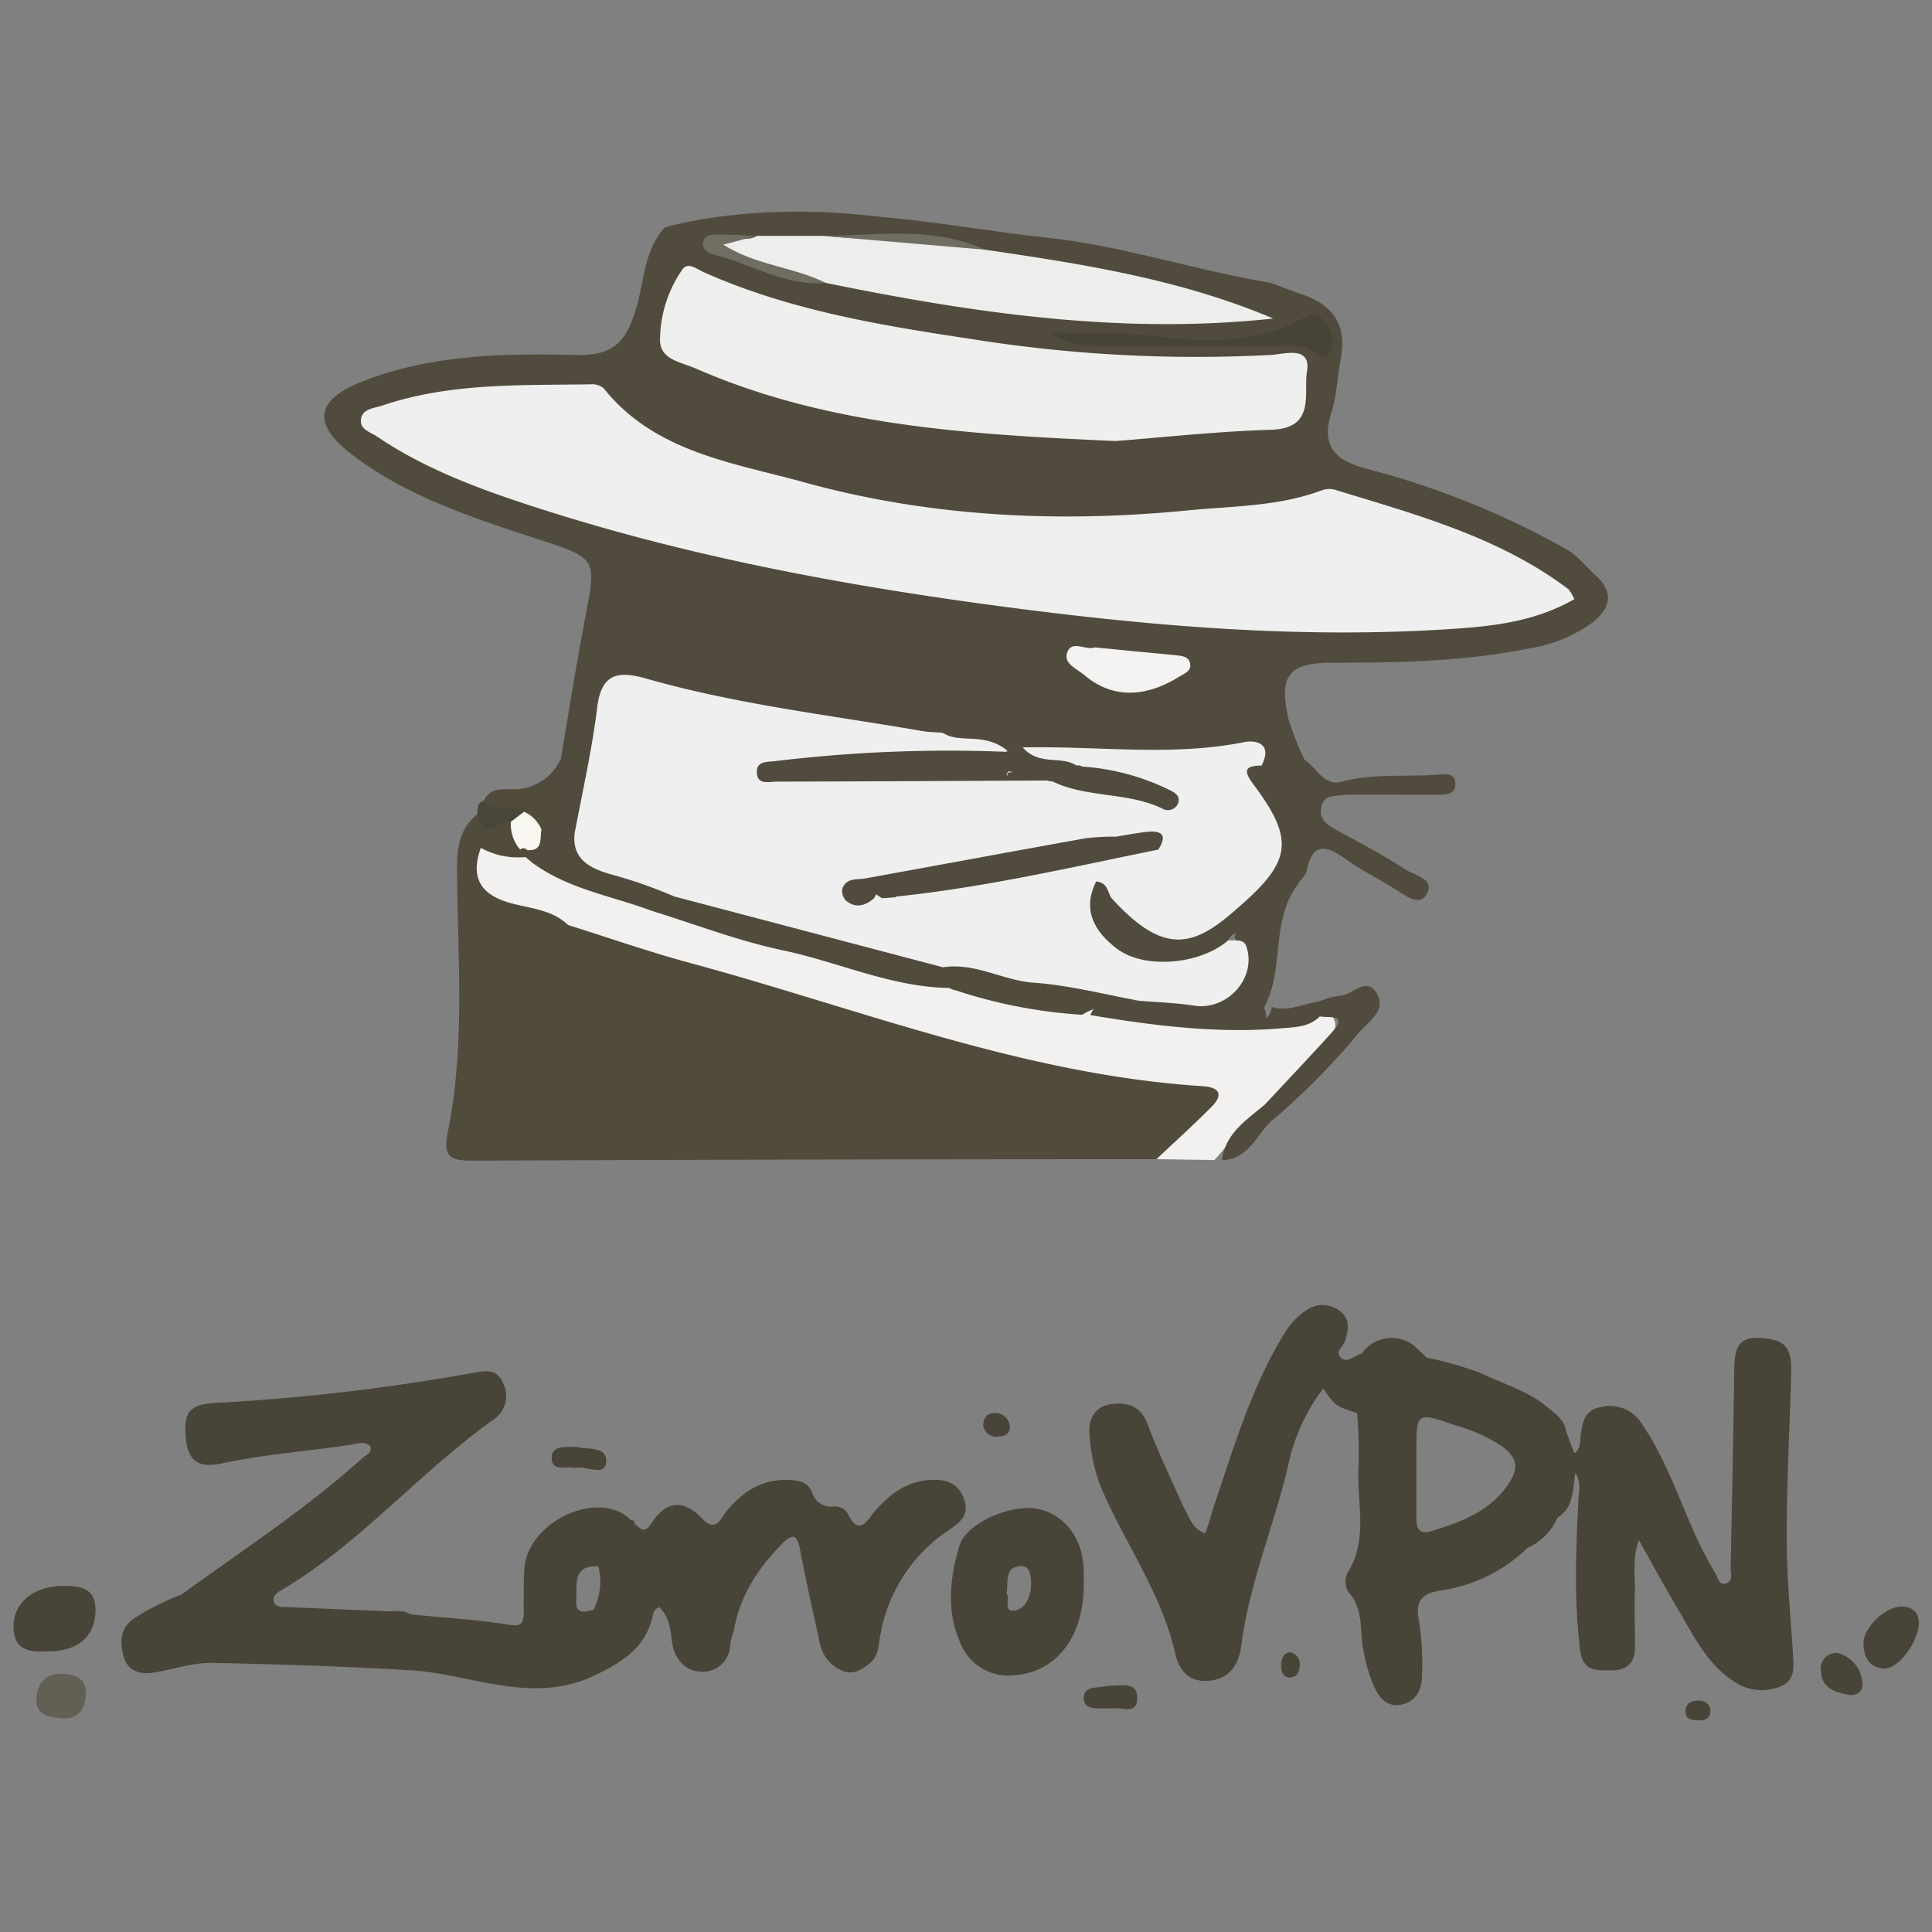 <svg id="Capa_1" data-name="Capa 1" xmlns="http://www.w3.org/2000/svg" viewBox="0 0 250 250"><rect x="0" y="0" width="250" height="250" fill="#808080" stroke="none"/><path d="M86,29.45s11.07-3.51,28-1.37,1,2.17,1,2.17-19.85-1-21.93.1S86,29.45,86,29.45Z" style="fill:#504b3c"/><path d="M86,29.45l7.38-.76c7.12,2,14.31.12,21.46.7-2.19-1.64-5.05.36-7.12-1.64,9.34.14,18.49,2,27.73,3,9.86,1.06,19.27,4.25,29,5.85,1.39.52,2.77,1.06,4.16,1.54,4,1.39,5.69,4.05,4.89,8.25-.45,2.33-.51,4.78-1.22,7-1.48,4.64.82,6.34,4.88,7.35A108,108,0,0,1,202.56,71c1.52.82,2.67,2.33,4,3.53,2.34,2.18,1.79,4.22-.46,6a18.84,18.84,0,0,1-8.17,3.36c-8.39,1.71-16.89,1.87-25.4,1.86-5.75,0-7.09,1.6-5.81,7.25a37,37,0,0,0,2.12,5.37c3.36,5.56,1.19,10.83-.9,16.09-3.59,4.72-1.67,10.93-4.36,15.9.81,2.17-.48,2.7-2.23,2.61-1.57-.08-1.84-1.22-1.71-2.56.28-2.91,2.41-5.55,1.25-8.66-1.14-1.5-1.87-3.07-.84-4.94.86-1.54,2.38-2.56,3.22-4.16,1.64-3.12,2.17-6-.62-8.84-1.78-1.83-3.3-4-.23-6.19-.77-2.6-3-1.72-4.45-1.5-11.91,1.85-23.79-.91-35.67-.08a316.38,316.38,0,0,1-36.44-6.28c-6.3-1.44-6.64-1.31-7.86,5.18-.79,4.2-.82,8.55-2.57,12.56-.93,2.84-1.44,6.14-5.8,5.21a3,3,0,0,1-1.77-1.17,2.36,2.36,0,0,1-.15-1.34,37.69,37.69,0,0,1,1.93-3.46c1.1-2.77,1.51-5.78,2.92-8.45C73.64,91.81,74.68,85.37,75.9,79S77,72.2,70.77,70.15C62,67.25,53.11,64.57,45.63,58.89c-5.36-4.07-4.84-7.19,1.51-9.63,8.84-3.39,18.19-3.55,27.42-3.32,5,.13,6.55-1.92,7.8-6.19C83.37,36.3,83.35,32.39,86,29.45Z" style="fill:#504b3c"/><path d="M149.64,150c-29.46,0-58.91.06-88.37.19-3.12,0-4-.44-3.28-3.93,2.23-11.16,1.21-22.5,1.15-33.78,0-2.8.3-5.27,2.64-7.12,1.59.72,3.54-.17,5,1.12a3.69,3.69,0,0,1,.52,3.62,4.85,4.85,0,0,1-1.65.54c-1.17.3-3.06-2-3.47.81-.31,2.1-.28,4.42,2.39,5,3.18.68,6.14,2.23,9.47,2.29,20.18,6.18,40.36,12.35,60.86,17.39,6.22,1.53,12.45,3.28,19,3,1.65-.06,3.45.22,4.12,2.06.57,1.6-.53,2.86-1.45,4A14.81,14.81,0,0,1,149.64,150Z" style="fill:#514b3c"/><path d="M149.64,150c2.37-2.24,4.8-4.43,7.1-6.74,1.62-1.63,1.08-2.57-1.15-2.71-23-1.47-44.35-10-66.29-15.94-5.32-1.44-10.52-3.26-15.78-4.91-2.09-.75-4.16-1.59-6.29-2.15-6.3-1.65-6.48-1.84-5.37-8.73A25,25,0,0,0,68,110.9l1,.84c5.48,1.27,10.6,3.63,16,5.16A342.15,342.15,0,0,0,123.05,127a118.62,118.62,0,0,0,17.25,3.13c6.56,1.24,13.26,1.43,19.85,2.44,3,.47,5.82-.73,8.63-1.59,1.46-.45,3.06-.85,3.83.9.62,1.41-.5,2.52-1.39,3.49-2.51,2.7-5.2,5.24-7.8,7.85-2.49,1.94-4.17,4.61-6.28,6.89Z" style="fill:#f2f1f0"/><path d="M170.78,131.53c-1.38,1.37-3.14,1.38-4.94,1.53-8.36.71-16.57-.34-24.76-1.71,1.33-3.06,4.27-2.46,6.73-2.94a52.66,52.66,0,0,1,6.64.26q8.79,1.08,5.28-7.48c.73-1.46,1.82-1.09,2.93-.56,2.29,3.13-.2,5.86-.69,8.78-.13.83-1.47,2,.1,2.6,1.37.54,2.22-.33,2.51-1.7,2.16.67,4.1-.47,6.15-.73A1.41,1.41,0,0,1,170.78,131.53Z" style="fill:#504b3c"/><path d="M167.91,114.41c1.15-5.32,3-10.6.9-16.09,1.69,1.09,2.57,3.81,5.38,2.65a1.27,1.27,0,0,1,0,1.86c-1.24.25-2.87-.18-3.22,1.67-.33,1.69.92,2.28,2.14,3,3,1.63,6,3.22,8.85,5.07,1.16.75,3.85,1.17,2.58,3.24-.92,1.49-2.64.09-3.9-.69-2.13-1.33-4.4-2.46-6.44-3.91-2.46-1.75-4.33-2.41-5.11,1.45C169,113.26,168.32,113.81,167.91,114.41Z" style="fill:#504b3c"/><path d="M170.78,131.53l-.05-1.95a8.73,8.73,0,0,1,2.54-.71c1.67,0,3.42-2.57,4.81-.44,1.48,2.28-1,3.74-2.22,5.18A93.73,93.73,0,0,1,164.61,145c-1.56,0-1.71-.76-1-2,2.89-3.11,5.83-6.2,8.68-9.35C174.56,131.15,172,131.75,170.78,131.53Z" style="fill:#504b3c"/><path d="M174.19,102.83V101c3.95-.9,8-.47,12-.76.84-.06,2-.25,2.12,1,.18,1.48-1.06,1.59-2.09,1.6C182.21,102.83,178.2,102.82,174.19,102.83Z" style="fill:#504b3c"/><path d="M62.62,103.6c1.72,1.14,4.39-2.47,5.62,1.12-.06,1.39-1,1.6-2.13,1.63-1.47-.22-3.62,2.58-4.33-1C61.81,104.68,61.71,103.9,62.62,103.6Z" style="fill:#484639"/><path d="M163.58,143a1.94,1.94,0,0,0,1,2c-2,1.84-3,5-6.45,5.14C158.54,146.69,161.21,145,163.58,143Z" style="fill:#504b3c"/><path d="M158.94,121.67c.85.1,2-.25,2.34.81,1.38,4.08-2.48,8.32-6.77,7.65-2.34-.37-4.73-.43-7.09-.63-8.58.53-16.78-2-25.14-3.17-11.94-2.48-23.7-5.69-35.35-9.27-3-1.23-6.08-2.22-9.15-3.23-3.35-1.1-4.87-3-3.32-6.56,1-5.24,2.17-10.46,2.82-15.74.54-4.44,2.76-4.75,6.39-3.71,11.66,3.33,23.71,4.71,35.62,6.77.88.15,1.79.16,2.68.23,2,.81,4.12.21,6.18.39.88.07,2-.06,2.18,1,.26,1.29-.81,1.77-1.83,2.1a12.08,12.08,0,0,1-3.54.41c-7.29.11-14.6-.37-21,.94,9.64,0,20.08-.13,30.51.13a7.68,7.68,0,0,1,1.35.18c4.38,1.71,9.16,1.46,13.62,2.8-3-1.62-6.39-2.14-9.75-2.63a8.33,8.33,0,0,1-1.4-.31c-2.18-.82-6.32.42-6-2.93.25-2.4,4.23-1.56,6.3-1.15,7.19,1.41,14.24.06,21.34-.4,3.58-.23,4.67.94,3.36,3.71-2.51,0-2.28.87-1,2.57,5.14,6.91,4.81,9.73-1.56,15.37-5.22,7.42-10.61,7.4-18-.07.67,3.76,2.3,5.31,6.14,6C152.37,123.61,155.65,122.65,158.94,121.67Z" style="fill:#efefef"/><path d="M203.72,77.53c-5.1,2.93-10.62,3.52-16.09,3.87-18.88,1.24-37.65-.29-56.36-2.71-21.8-2.83-43.36-6.81-64.25-13.8-6.38-2.14-12.63-4.61-18.23-8.4-.79-.54-2.17-.89-2.09-2.1.09-1.52,1.66-1.54,2.7-1.89,8.81-3,18-2.62,27.08-2.77a2.28,2.28,0,0,1,1.64.52c6.59,8.26,16.69,9.61,25.83,12.13,16.24,4.5,33,5.32,49.81,3.66,5.75-.56,11.66-.5,17.21-2.57a2.87,2.87,0,0,1,1.76-.1C183.27,66.61,194,69.46,203,76.28A6.5,6.5,0,0,1,203.72,77.53Z" style="fill:#efefef"/><path d="M144.36,57.07c-19.4-.86-37.42-2-54.32-9.38-1.87-.82-4.57-1.14-4.63-3.58a16.07,16.07,0,0,1,2.87-9.21c.72-1.08,1.88-.08,2.81.33,11,4.91,22.82,6.87,34.62,8.64a184,184,0,0,0,38.89,2.05c1.61-.1,5.1-1.23,4.52,2.18-.47,2.76,1.17,7.34-4.61,7.51C157.35,55.83,150.21,56.62,144.36,57.07Z" style="fill:#efefee"/><path d="M127.44,32.31c12.69,1.85,25.36,3.83,37.32,8.91-19.63,2.11-38.8-.71-57.89-4.61a51.51,51.51,0,0,1-14-4.61c1.6-1.88,3.68-.54,5.08-1.48h8.69C113.54,31.27,120.6,30.49,127.44,32.31Z" style="fill:#ededec"/><path d="M135.54,101c-11.67.05-23.33.12-35,.14-1,0-2.43.46-2.59-1-.21-1.73,1.41-1.53,2.53-1.67a186,186,0,0,1,30.07-1.17c-3.14-2.74-6.33-.94-8.58-2.51,6.85-.19,13.71-.46,20.52.68,5.84,1,11.56-1,17.38-.77,1.64.06,3.35-.18,4.45,1.43,1,1.42,1.56,2.77-1.06,2.93,1.42-2.75-.6-3.4-2.41-3-9.3,1.83-18.65.46-28.51.65,2.13,2.47,5.08,1,7,2.39-2.81,2.47-6-.74-8.31.57-1.21.12-.6,1.09-.68.5,0-.13,0-.21.11-.21C132.23,99.91,134.29,98.52,135.54,101Z" style="fill:#504b3c"/><path d="M158.94,121.67c-3.58,3.13-10.84,3.82-14.44,1.07-2.86-2.17-4.52-5-2.65-8.68,1.62.17,1.43,1.55,2.07,2.26,7,7.65,10.84,6.12,16.76.71-.22,1.35-.46,2.69,1,3.6C160.63,120.69,159.5,120.45,158.94,121.67Z" style="fill:#504b3c"/><path d="M141.65,83.77c3.56.36,7,.69,10.37,1,.86.1,1.94.13,2,1.27.07.81-.77,1.12-1.42,1.52-4.5,2.8-8.78,2.8-12.32-.23-.93-.8-2.79-1.47-2.15-3S140.58,84.22,141.65,83.77Z" style="fill:#f4f3f1"/><path d="M136,43c4.87.21,9.24-.06,13.72.52,6.52.86,13.21.92,19.25-2.53,1.37-.78,1.93.13,2.59.84a3.33,3.33,0,0,1,.52,3.76c-.56,1.19-1.51.38-2.21-.13-1.33-1-2.86-.69-4.33-.69q-11.65,0-23.3,0C140.2,44.72,138.15,44.71,136,43Z" style="fill:#474337"/><path d="M97.92,30.52,93.6,31.66c4.23,2.69,9.11,2.88,13.27,4.95-5.27.46-9.67-2.49-14.52-3.65-.75-.18-1.47-.72-1.39-1.51.12-1.18,1.23-1.1,2.08-1.1C94.67,30.35,96.29,30.45,97.92,30.52Z" style="fill:#706d63"/><path d="M127.44,32.31l-20.83-1.78C113.61,30.47,120.71,29.24,127.44,32.31Z" style="fill:#706d63"/><path d="M68.19,110l-.88-.07a4.92,4.92,0,0,1-1.2-3.59l2.13-1.63c1.89,0,2.24,1,1.83,2.62C69.83,108.5,70.33,110.17,68.19,110Z" style="fill:#f8f7f1"/><path d="M67.7,105a4.3,4.3,0,0,1,2.37,2.35c2.81-2.5,1.68-6.06,2.46-9.1a6.63,6.63,0,0,1-6.47,3.87c-1.29,0-2.77-.08-3.44,1.49C64,105.31,66.17,103.92,67.7,105Z" style="fill:#514b3c"/><path d="M62.22,109.71A9.91,9.91,0,0,0,68,110.9c.06-.3.13-.59.2-.89a.57.57,0,0,0-.88-.07,5.27,5.27,0,0,1-3.77-1.11,1.51,1.51,0,0,0-2.34.18c-1.22,1.55-.23,7.24,1.67,7.89,3.46,1.2,6.84,2.88,10.65,2.82-1.9-1.85-4.42-2.12-6.83-2.7C62.94,116.13,60.58,114.28,62.22,109.71Z" style="fill:#514b3c"/><path d="M147.42,129.5c-4.51-.82-9-2-13.54-2.33-4.06-.25-7.68-2.66-11.84-2h0L87.24,116h0a60.28,60.28,0,0,0-7.54-2.68c-2.93-.79-6.08-1.88-5.24-6.09-1.12,2.34-1.41,5.7-5.48,4.47,4.57,3.36,10.16,4.22,15.31,6.15,5.67,1.75,11.25,3.91,17,5.12,7.21,1.51,14,4.76,21.53,4.87a2.67,2.67,0,0,0,.88.32,64.77,64.77,0,0,0,16.32,3.15C142.3,129.92,144.87,129.73,147.42,129.5Z" style="fill:#514b3c"/><path d="M113.11,116.23c-1.14,1-2.39,1.33-3.63.32A1.79,1.79,0,0,1,109,115c.49-1.44,1.88-1.14,3-1.34,9.5-1.72,19-3.49,28.49-5.19a31.4,31.4,0,0,1,4-.21c.16,1.48-.93,1-1.4,1.17,2,.35,4.56-1.46,6.76.51-11.64,2.37-23.21,5.07-35.07,6.19C114.17,114.84,113.61,115.14,113.11,116.23Z" style="fill:#504b3c"/><path d="M140,99.19a30.21,30.21,0,0,1,11.12,2.93c.8.38,1.77.83,1.27,1.95a1.42,1.42,0,0,1-2,.55c-4.5-2.16-9.73-1.34-14.21-3.51C137.07,99.59,139.23,100.71,140,99.19Z" style="fill:#504b3c"/><path d="M140,99.19c.3,3.66-2.79.75-3.77,1.92h-.38l-.35-.13c-1.84-1.72-4.46-.24-6.41-1.91h10.2A.79.79,0,0,1,140,99.19Z" style="fill:#504b3c"/><path d="M149.9,109.92h-7.1c0-1.3,1.49-.82,1.74-1.68,1.26-.2,2.51-.45,3.78-.59C150.2,107.44,151.16,107.93,149.9,109.92Z" style="fill:#504b3c"/><path d="M114.13,116.23l-1.38-.91c1.25-1.4,2.69-1.09,4.17-.47l-1.06,1.26Z" style="fill:#504b3c"/><path d="M8.11,216.6c1.91,0,3.07.82,3,2.6s-.82,3.33-3.11,3.15c-1.65-.14-3.43-.41-3.29-2.54C4.84,217.84,5.91,216.43,8.11,216.6Z" style="fill:#625f55"/><path d="M231.2,198.51c0-6.92.39-13.83.58-20.75.1-3.48-.8-4.36-3.77-4.62-3.4-.3-3.57,1.76-3.6,4.2-.12,8.52-.29,17-.46,25.55,0,.7.34,1.67-.57,2s-1.1-.76-1.43-1.34a50.94,50.94,0,0,1-2.39-4.5c-2.27-5-4-10.26-7.16-14.89a4.81,4.81,0,0,0-5.28-2.07c-2.13.34-2.42,2.12-2.6,3.89-.07.7,0,1.52-.8,2.08l-1.07-2.82c-.17-1.52-1.39-2.28-2.4-3.14-2.52-2.13-5.72-3-8.62-4.42a46.33,46.33,0,0,0-7-2c-.54-.51-1.07-1-1.62-1.52a4.69,4.69,0,0,0-6.8,1c-.91.16-1.78,1.29-2.67.55s.28-1.47.51-2.2c.43-1.37.7-2.81-.61-3.82a3.62,3.62,0,0,0-4.24-.25,9.24,9.24,0,0,0-3.06,3.21c-4.37,7.13-6.61,15.11-9.29,22.91a21.16,21.16,0,0,1-.91,2.85c-1.7-.58-2.09-2.22-2.86-3.54-1.53-3.49-3.21-6.92-4.54-10.48-.9-2.42-2.57-3-4.77-2.69s-3,2.09-2.78,4a22.66,22.66,0,0,0,1.37,6.51c3.08,7.32,7.92,13.85,9.71,21.74.51,2.24,1.8,3.84,4.54,3.52s3.7-2.36,4-4.42c1-8,4.15-15.35,6-23.08a25.15,25.15,0,0,1,4.62-10.31c1.57,2.29,1.57,2.29,4.38,3.19a62.24,62.24,0,0,1,.19,6.68c-.33,4.65,1.38,9.51-1.43,14a2.61,2.61,0,0,0,.1,2.45c1.93,2.13,1.5,4.74,1.89,7.2a20.79,20.79,0,0,0,1.25,4.59c.65,1.62,1.66,3.24,3.76,2.8,1.93-.4,2.65-2,2.64-3.87a36.18,36.18,0,0,0-.35-6.68c-.54-2.68,0-3.82,3-4.25a20.23,20.23,0,0,0,11-5.47,7.65,7.65,0,0,0,3.89-3.95h0c2.05-1.17,1.91-3.38,2.31-5.8a4.28,4.28,0,0,1,.41,3c-.32,6.69-.65,13.38.22,20.07.34,2.64,2.08,2.53,4,2.52,2.13,0,3.12-1,3.07-3.17,0-2.56-.08-5.12,0-7.68,0-1.81-.31-3.7.51-6,1.81,3.2,3.24,5.89,4.81,8.51,2.12,3.54,3.84,7.41,7.5,9.79a6.33,6.33,0,0,0,6.13.58c2-.85,1.53-2.89,1.48-4.54C231.63,208.5,231.18,203.5,231.2,198.51Zm-35.95-6.57c-2.46,3.69-6.17,5-10.08,6.2-1.53.46-1.89-.39-1.89-1.67,0-1.92,0-3.83,0-5.75,0-.95,0-1.91,0-2.87,0-5.08,0-5.16,4.94-3.45a21.71,21.71,0,0,1,6.12,2.74C196.12,188.46,196.71,189.75,195.25,191.94Z" style="fill:#484437"/><path d="M8,205.22c-3.77.06-6.31,2.26-6.25,5.34s2.15,3.24,4.45,3.13c3.88,0,6.09-1.91,6.16-5.24C12.41,205.36,10.26,205.19,8,205.22Z" style="fill:#484437"/><path d="M246,207.89c-2.07,0-4.85,2.74-4.86,4.68,0,1.78.64,3.19,2.66,3.34,1.8.14,4.53-3.52,4.5-6C248.24,208.5,247.33,207.88,246,207.89Z" style="fill:#484437"/><path d="M237.69,213.89a2,2,0,0,0-2.05,2.42c.13,2.19,1.87,2.67,3.56,3,1.08.18,2-.45,1.76-1.66A4.18,4.18,0,0,0,237.69,213.89Z" style="fill:#484437"/><path d="M143.72,218.14c-.54,0-1.07.16-1.6.19-.91.06-1.85.22-1.88,1.31,0,1.32,1,1.42,2,1.43.54,0,1.07,0,2,0,.87-.18,2.9.88,2.92-1.32S145.13,218.13,143.72,218.14Z" style="fill:#484437"/><path d="M74.29,189.92a1.13,1.13,0,0,0,.32,0c1.35-.2,3.72,1.18,3.83-.76.13-2.12-2.54-1.53-3.89-1.94-1.45.07-3.22-.23-3.16,1.55C71.45,190.39,73.22,189.73,74.29,189.92Z" style="fill:#484437"/><path d="M129.27,185.87c.86,0,1.49-.52,1.4-1.33a1.88,1.88,0,0,0-1.92-1.7c-1,0-1.48.6-1.53,1.57A1.72,1.72,0,0,0,129.27,185.87Z" style="fill:#484437"/><path d="M219.8,220.05c-.92,0-1.68.33-1.7,1.38s.73,1.12,1.54,1.18,1.74-.14,1.68-1.3C221.28,220.46,220.59,220.08,219.8,220.05Z" style="fill:#484437"/><path d="M166.93,213.79c-.89.13-1.1.81-1.15,1.56s.17,1.65,1,1.71c1,.08,1.42-.74,1.41-1.67A1.55,1.55,0,0,0,166.93,213.79Z" style="fill:#484437"/><path d="M134.24,195.24c-3.35-.65-9.2,1.79-10.1,4.8-1.21,4.08-1.72,8.44.11,12.5a6.67,6.67,0,0,0,7.17,4.22c5.27-.45,8.8-4.92,8.82-11.63,0-.64,0-1.27,0-1.91C140.15,199.11,137.76,195.93,134.24,195.24Zm-2.89,13.15c-1.6.28-.63-1.58-1.09-2.19.22-1.5-.27-3.26,1.6-3.54,1.43-.21,1.54,1.16,1.56,2.22C133.44,206.46,132.75,208.15,131.35,208.39Z" style="fill:#484437"/><path d="M124.76,194c-.67-1.84-1.92-2.54-4-2.51-3.33.06-5.55,1.78-7.61,4.11-.84,1-2,3.33-3.41.34a1.9,1.9,0,0,0-1.9-1,2.51,2.51,0,0,1-2.73-1.75c-.48-1.28-1.48-1.59-2.79-1.67-3.57-.23-6.09,1.39-8.29,4-.65.78-1.32,2.93-3.15,1-2.41-2.52-4.66-2.41-6.59.6-1,1.52-1.43.55-2.15.1,0-.37-.16-.54-.52-.53h0c-4-4.12-13.5.14-13.78,6.49-.08,1.8-.09,3.6-.07,5.4,0,1.46-.26,1.94-2,1.65-4.19-.67-8.44-.91-12.67-1.33-1-.65-2.08-.36-3.13-.4-4.28-.2-8.56-.35-12.83-.55-.61,0-1.42.05-1.69-.63s.32-1.18.88-1.51c10.22-6,17.87-15.21,27.43-22.05A3.66,3.66,0,0,0,65.11,179c-.84-2.08-2.57-1.56-4.12-1.31a269.13,269.13,0,0,1-32.77,3.83c-3.54.15-4.46,1-4.19,4.37.26,3.07,1.49,4.16,4.72,3.47,5.46-1.18,11-1.56,16.54-2.39.91-.14,1.86-.59,2.66.19.21.93-.59,1.08-1,1.47-7.29,6.59-15.54,11.94-23.47,17.71a31,31,0,0,0-6.24,3.16c-1.79,1.31-1.72,3.17-1.22,4.93s2.1,2.31,3.86,2c2.53-.39,5-1.3,7.56-1.25,8.56.17,17.12.45,25.68.95,7.93.47,15.76,4.6,24,.59,3.38-1.65,6.1-3.36,7.19-7,.19-.65.14-1.45,1-1.75,1.31,1.28,1.44,2.86,1.64,4.45.27,2.14,1.63,3.78,3.65,3.89a3.53,3.53,0,0,0,3.88-3.44c.07-.73.39-1.44.53-2.17.81-4.35,3.15-7.83,6.19-10.93,1.46-1.48,2-1.09,2.34.82.76,4.06,1.69,8.09,2.57,12.13a4.79,4.79,0,0,0,3,3.51c1.4.57,2.57-.3,3.51-1.07,1.13-.92,1.07-2.51,1.34-3.83a20.54,20.54,0,0,1,9-13.46C124.32,196.91,125.45,196,124.76,194ZM74.56,207c.14-2-.53-4.49,2.88-4.31h.08l-.07.06a8.32,8.32,0,0,1-.62,5.53l.06,0-.07,0C75.56,208.68,74.42,208.85,74.56,207Z" style="fill:#484437"/></svg>